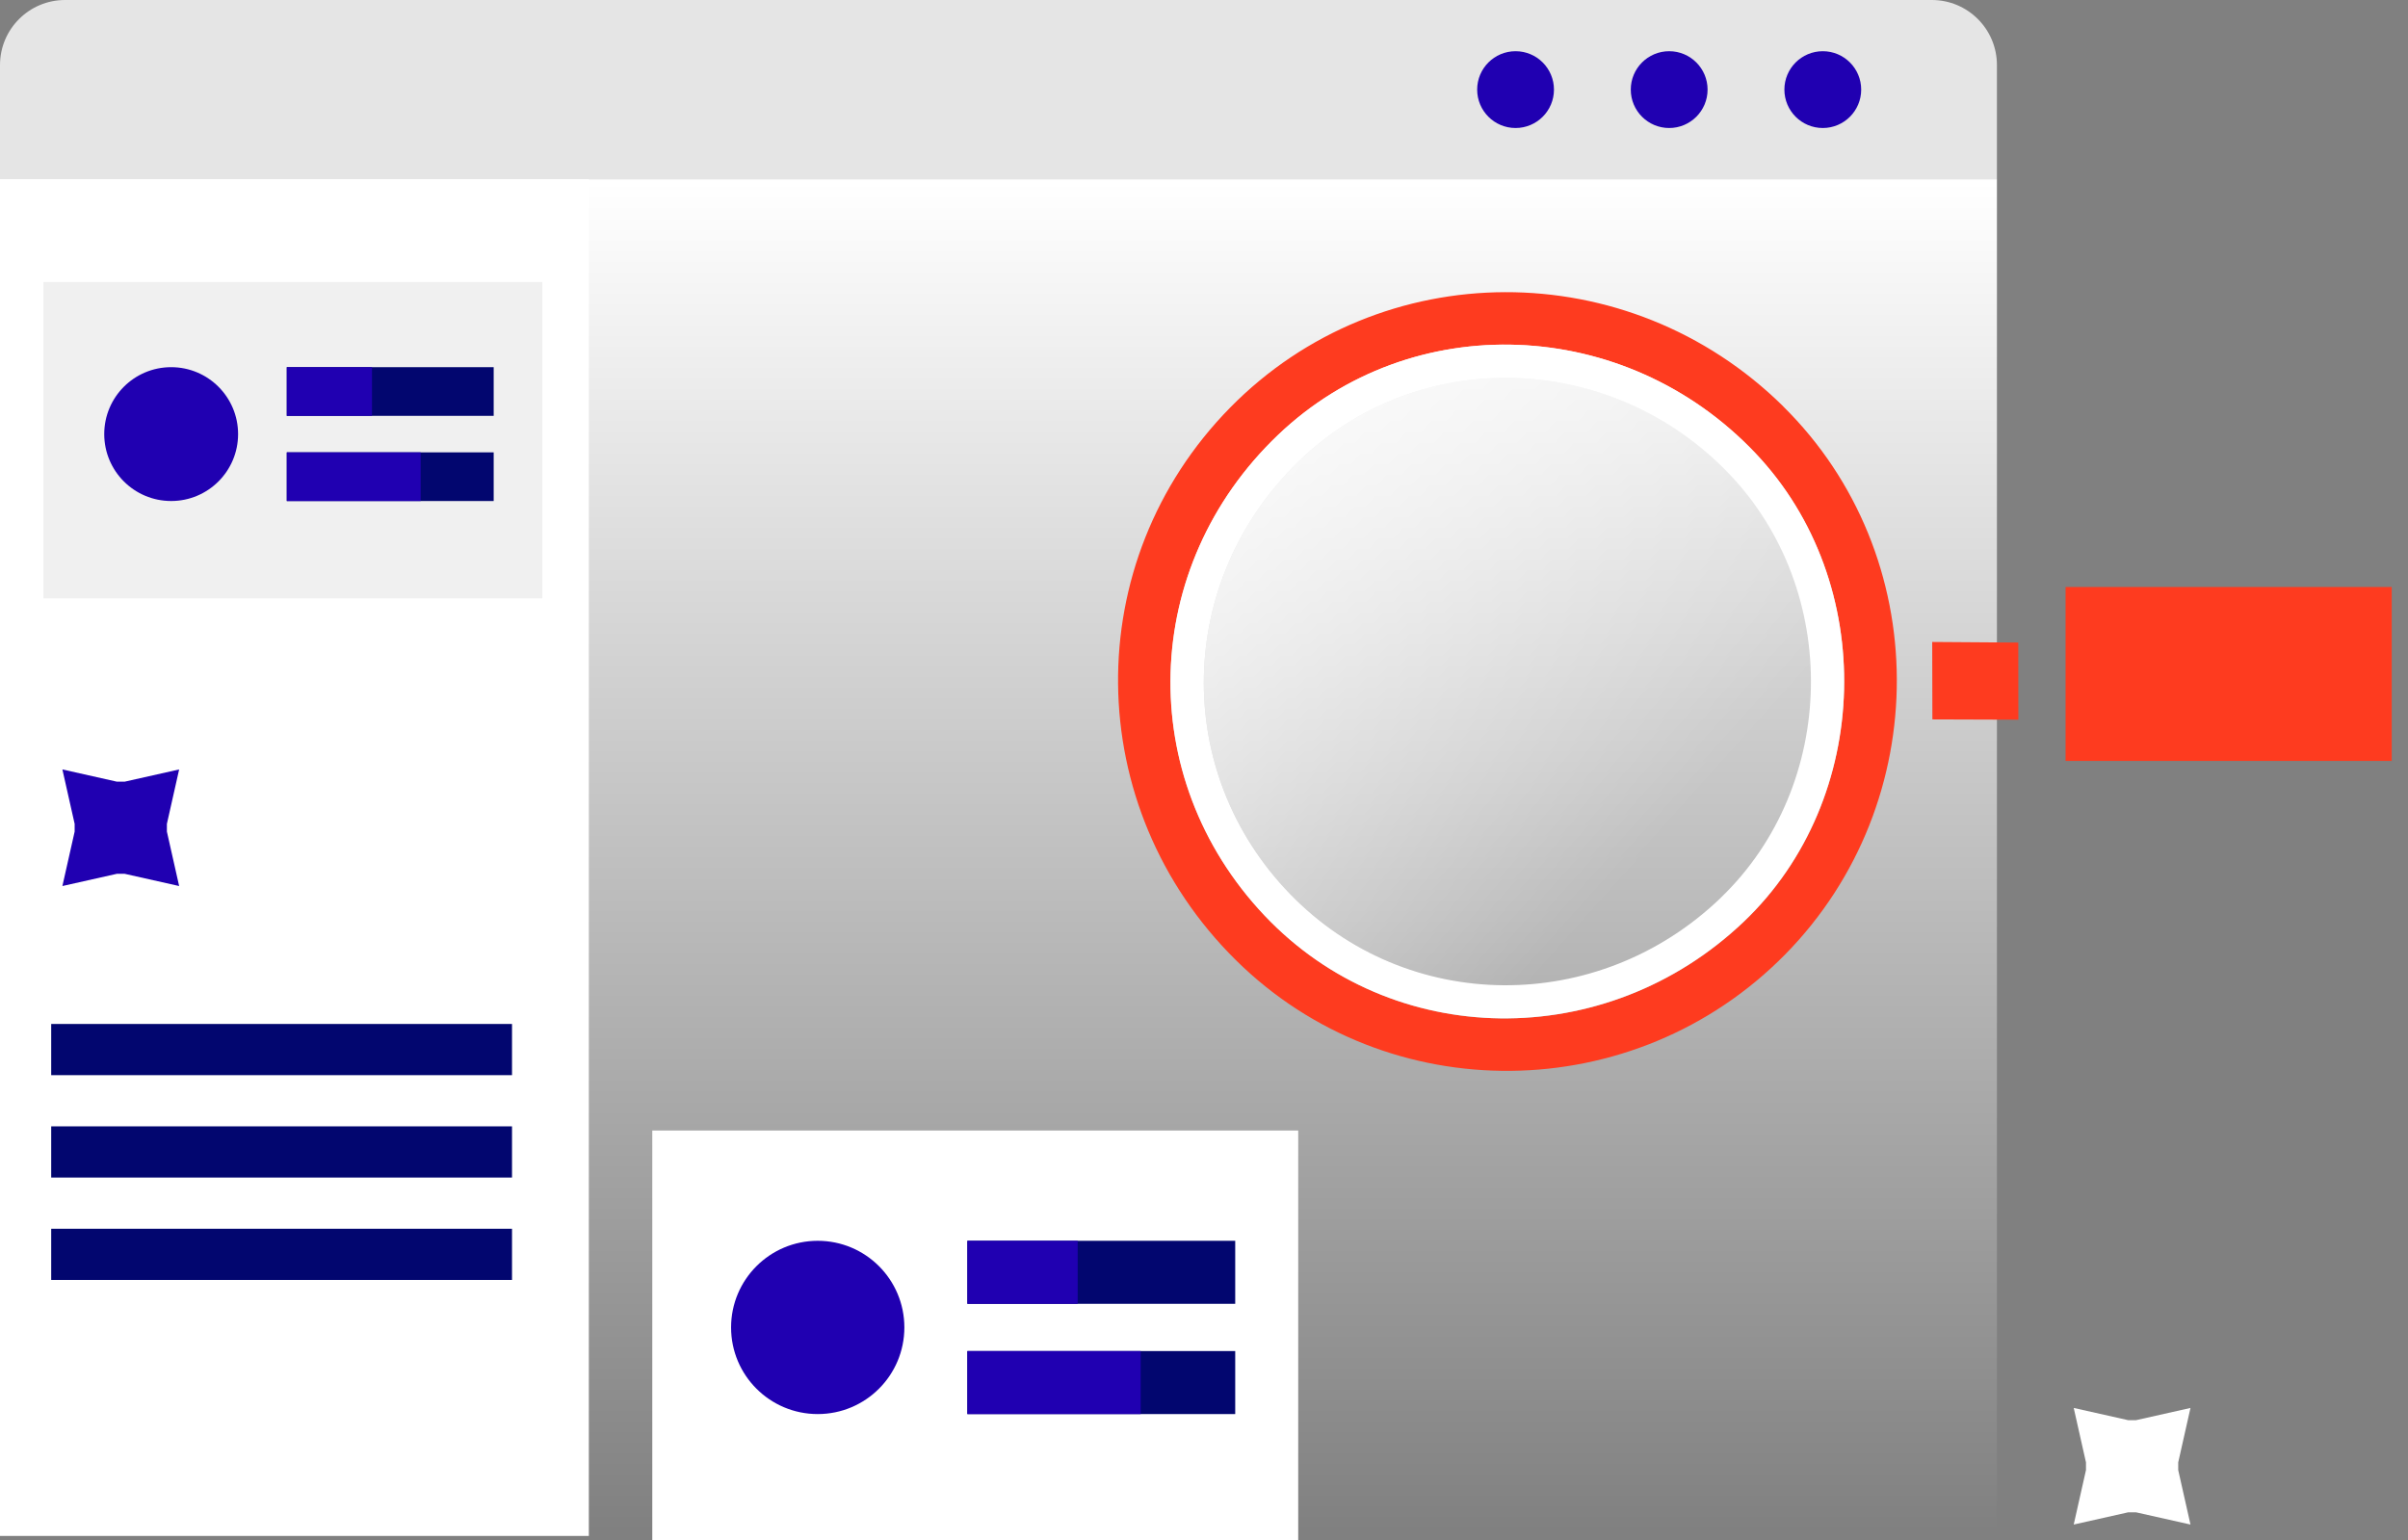 <svg xmlns="http://www.w3.org/2000/svg" width="111" height="71" viewBox="0 0 111 71" fill="none"><rect x="0" y="0" width="111" height="71" fill="#808080" stroke="none"/><path d="M98.46 69.719H98.104L95.591 70.283L96.156 67.773V67.418L95.591 64.908L98.104 65.472H98.46L100.973 64.908L100.408 67.418V67.773L100.973 70.283L98.46 69.719Z" fill="white"></path><rect y="8.261" width="92.051" height="62.547" fill="url(#paint0_linear_1002_2089)"></rect><path d="M0 3C0 1.343 1.343 0 3 0H89.051C90.708 0 92.051 1.343 92.051 3V8.261H0V3Z" fill="#E5E5E5"></path><circle cx="69.862" cy="4.131" r="1.77" fill="#2000B1"></circle><circle cx="76.943" cy="4.131" r="1.77" fill="#2000B1"></circle><circle cx="84.024" cy="4.131" r="1.77" fill="#2000B1"></circle><rect y="8.261" width="27.143" height="62.547" fill="white"></rect><rect x="30.068" y="52.118" width="29.775" height="18.882" fill="white"></rect><circle cx="37.694" cy="61.196" r="3.994" fill="#2000B1"></circle><rect x="44.593" y="62.285" width="12.346" height="2.905" fill="#02066F"></rect><rect x="44.593" y="62.285" width="7.988" height="2.905" fill="#2000B1"></rect><rect x="44.593" y="57.202" width="12.346" height="2.905" fill="#02066F"></rect><rect x="44.593" y="57.202" width="5.084" height="2.905" fill="#2000B1"></rect><path d="M5.745 40.283H5.389L2.876 40.847L3.441 38.337V37.982L2.876 35.472L5.389 36.036H5.745L8.258 35.472L7.693 37.982V38.337L8.258 40.847L5.745 40.283Z" fill="#2000B1"></path><rect x="2.36" y="56.647" width="21.242" height="2.36" fill="#02066F"></rect><rect x="2.36" y="51.926" width="21.242" height="2.36" fill="#02066F"></rect><rect x="2.36" y="47.206" width="21.242" height="2.36" fill="#02066F"></rect><rect x="95.216" y="27.061" width="15.034" height="8.018" fill="#FE3B1F"></rect><path d="M82.194 18.731C89.146 25.585 89.19 36.983 82.291 43.999C75.353 51.053 63.958 51.172 56.97 44.264C49.831 37.208 49.715 25.901 56.707 18.789C63.659 11.721 75.057 11.692 82.194 18.727V18.731ZM80.379 42.497C86.334 36.825 86.583 26.863 80.922 20.893C74.919 14.564 65.066 14.188 58.92 20.047C52.554 26.119 52.275 35.839 58.286 42.2C64.16 48.414 74.024 48.547 80.38 42.495L80.379 42.497Z" fill="#FE3B1F"></path><path d="M89.076 33.165C89.072 32.01 89.07 30.774 89.068 29.595C90.352 29.604 91.748 29.613 93.035 29.623C93.037 30.739 93.039 32.001 93.039 33.178C91.826 33.174 90.41 33.17 89.076 33.165Z" fill="#FE3B1F"></path><path d="M80.377 42.495C74.02 48.547 64.156 48.414 58.283 42.2C52.273 35.841 52.551 26.119 58.916 20.047C65.064 14.186 74.916 14.564 80.918 20.893C86.581 26.865 86.33 36.825 80.375 42.497L80.377 42.495ZM79.326 41.383C84.724 36.188 84.88 27.212 79.669 21.808C74.251 16.191 65.4 15.931 59.902 21.233C54.194 26.734 54.002 35.572 59.467 41.215C64.834 46.757 73.666 46.831 79.326 41.386L79.326 41.383Z" fill="white"></path><path d="M79.326 41.382C73.668 46.829 64.834 46.753 59.467 41.212C54.002 35.569 54.194 26.73 59.902 21.229C65.4 15.931 74.251 16.187 79.669 21.805C84.88 27.208 84.724 36.184 79.326 41.379L79.326 41.382Z" fill="url(#paint1_linear_1002_2089)"></path><rect x="2" y="13" width="23" height="14.585" fill="#F0F0F0"></rect><circle cx="7.89" cy="20.012" r="3.085" fill="#2000B1"></circle><rect x="13.22" y="20.854" width="9.537" height="2.244" fill="#02066F"></rect><rect x="13.22" y="20.854" width="6.171" height="2.244" fill="#2000B1"></rect><rect x="13.22" y="16.927" width="9.537" height="2.244" fill="#02066F"></rect><rect x="13.22" y="16.927" width="3.927" height="2.244" fill="#2000B1"></rect><defs><linearGradient id="paint0_linear_1002_2089" x1="46.025" y1="8.261" x2="46.025" y2="70.808" gradientUnits="userSpaceOnUse"><stop stop-color="white"></stop><stop offset="1" stop-color="white" stop-opacity="0"></stop></linearGradient><linearGradient id="paint1_linear_1002_2089" x1="52.118" y1="16.538" x2="76.648" y2="38.588" gradientUnits="userSpaceOnUse"><stop stop-color="white"></stop><stop offset="1" stop-color="white" stop-opacity="0"></stop></linearGradient></defs></svg>